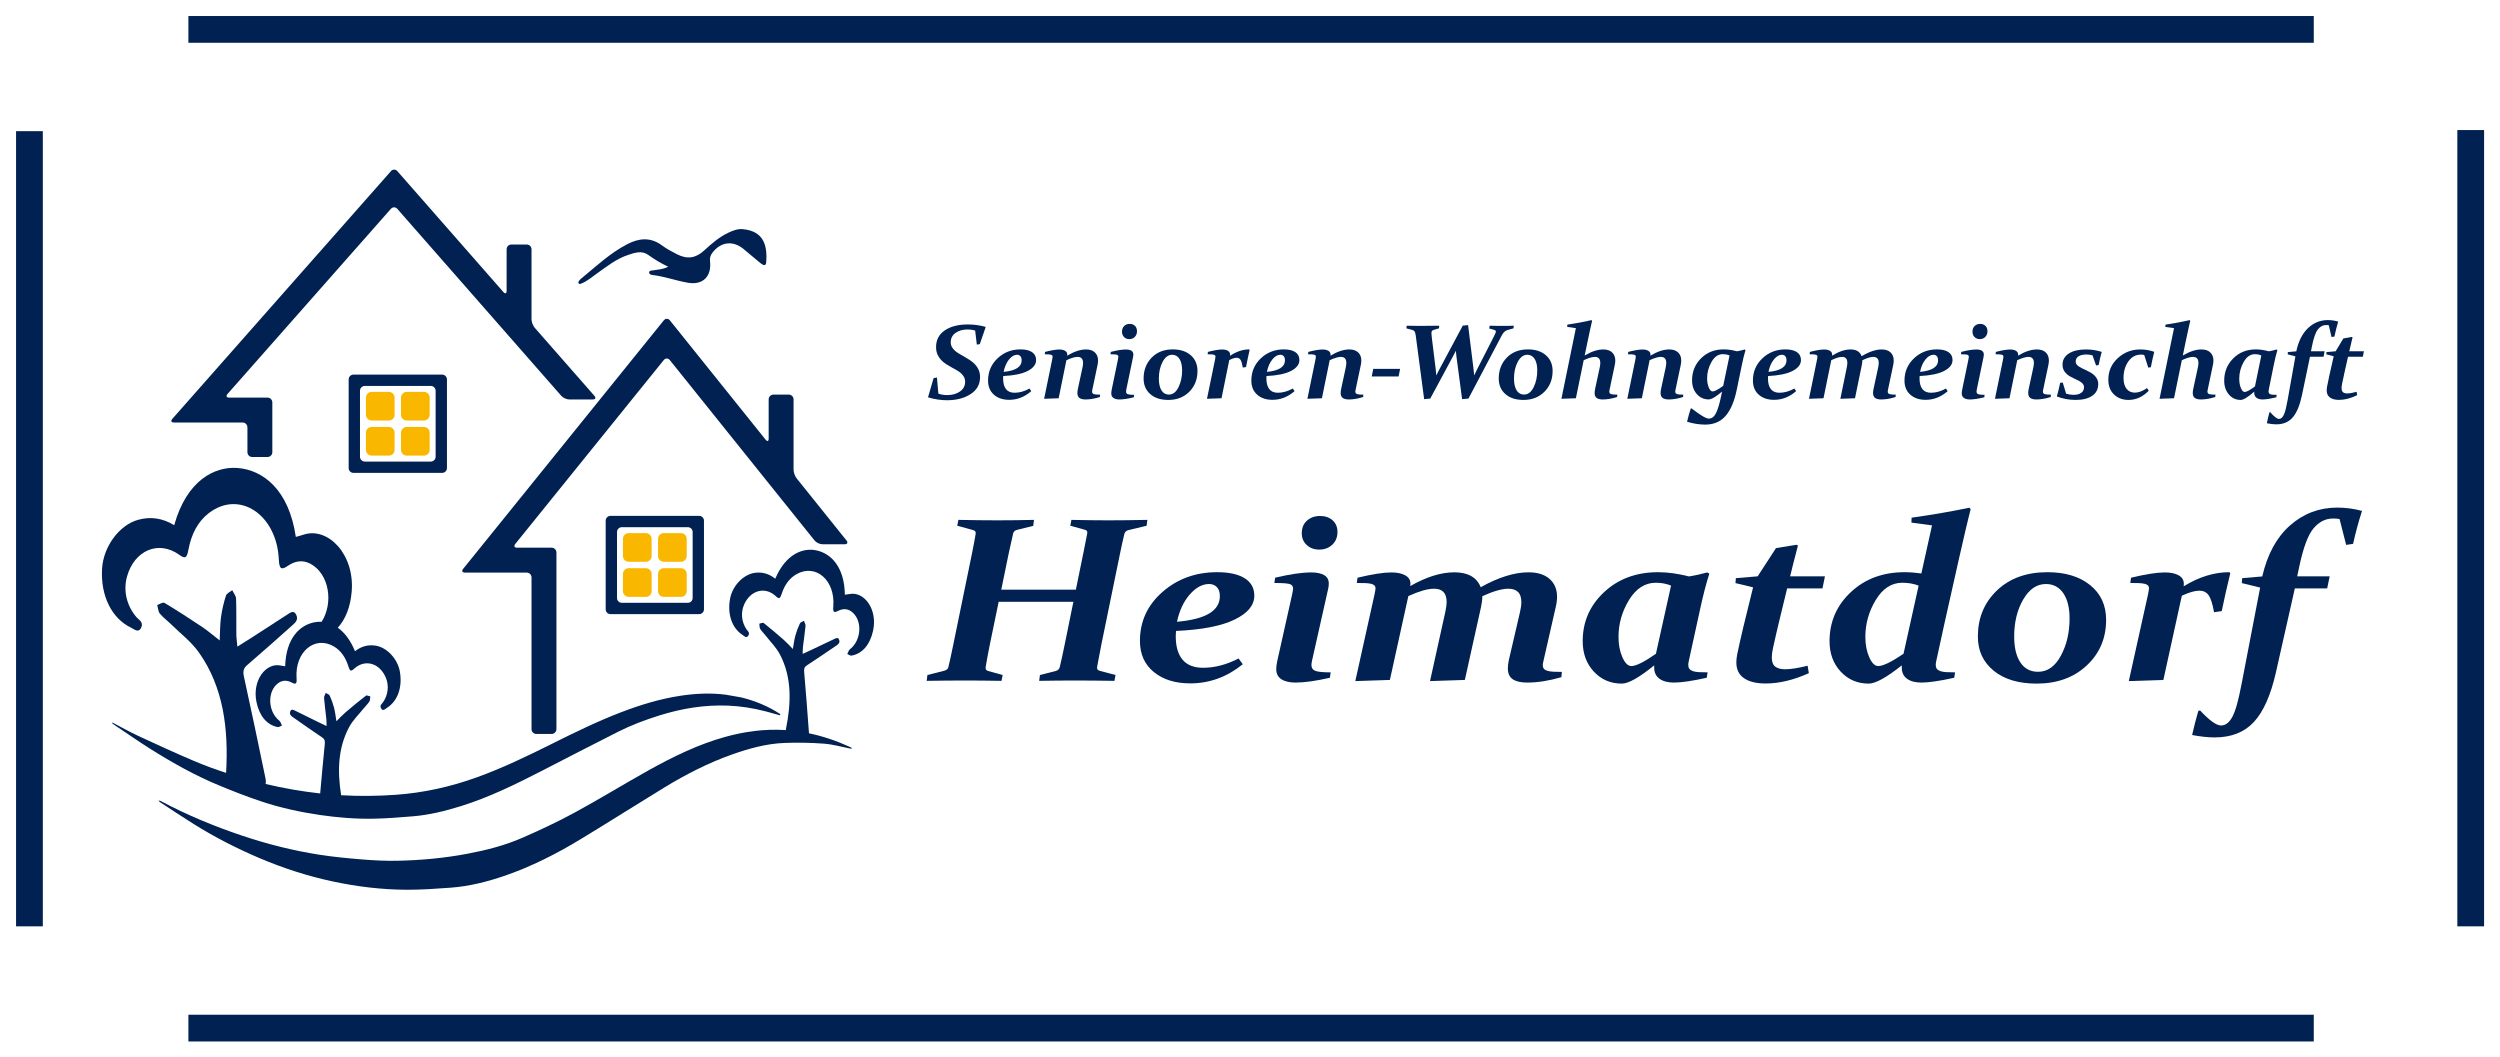 <?xml version="1.0" encoding="UTF-8" standalone="no"?>
<!DOCTYPE svg PUBLIC "-//W3C//DTD SVG 1.1//EN" "http://www.w3.org/Graphics/SVG/1.1/DTD/svg11.dtd">
<svg width="100%" height="100%" viewBox="0 0 9201 3892" version="1.1" xmlns="http://www.w3.org/2000/svg" xmlns:xlink="http://www.w3.org/1999/xlink" xml:space="preserve" xmlns:serif="http://www.serif.com/" style="fill-rule:evenodd;clip-rule:evenodd;stroke-linejoin:round;stroke-miterlimit:2;">
    <g id="Ebene-4" serif:id="Ebene 4" transform="matrix(4.167,0,0,4.167,0,0)">
        <g transform="matrix(-1,0,0,1,4364.38,-0.978)">
            <rect x="2170.37" y="115.848" width="23.63" height="703.298" style="fill:rgb(0,33,82);"/>
        </g>
        <g transform="matrix(-1,0,0,1,52.002,0.001)">
            <rect x="14.186" y="115.848" width="23.63" height="702.319" style="fill:rgb(0,33,82);"/>
        </g>
        <g transform="matrix(-1,0,0,1,2209.98,-882.076)">
            <rect x="166.394" y="896.231" width="1877.19" height="23.63" style="fill:rgb(0,33,82);"/>
        </g>
        <g transform="matrix(-1,0,0,1,2209.98,882.076)">
            <rect x="166.394" y="14.155" width="1877.19" height="23.63" style="fill:rgb(0,33,82);"/>
        </g>
        <g transform="matrix(1,0,0,1,590.172,218.459)">
            <path d="M0,17.103C-6.724,13.956 -12.246,10.526 -17.567,6.708C-23.385,2.533 -29.553,4.775 -35.37,6.679C-45.712,10.064 -54.148,16.847 -62.885,23.043C-67.248,26.136 -71.303,29.706 -76.319,31.805C-77.258,32.198 -78.336,32.783 -79.086,31.858C-79.844,30.923 -79.027,29.975 -78.438,29.166C-78.143,28.762 -77.806,28.371 -77.421,28.056C-64.073,17.167 -51.569,5.162 -36.053,-2.844C-25.563,-8.256 -15.457,-9.12 -5.397,-1.639C-1.391,1.341 3.112,3.716 7.572,6.009C16.85,10.78 24.254,9.691 31.929,2.625C38.48,-3.406 45.192,-9.219 53.339,-13.025C57.284,-14.868 61.357,-16.488 65.877,-16.061C83.854,-14.363 87.811,-2.425 86.546,13.293C86.218,17.38 83.183,15.293 81.438,13.885C76.354,9.783 71.445,5.463 66.387,1.328C57.022,-6.328 46.095,-4.826 38.889,4.98C37.326,7.107 36.589,9.325 36.916,12.009C38.549,25.449 30.878,33.591 17.436,31.269C6.94,29.455 -3.212,25.7 -13.889,24.416C-15.122,24.268 -16.892,23.811 -16.843,22.195C-16.79,20.474 -15.007,20.573 -13.723,20.367C-9.32,19.66 -4.772,19.571 0,17.103" style="fill:rgb(0,33,82);fill-rule:nonzero;"/>
        </g>
        <g transform="matrix(1,0,0,1,861.283,348.128)">
            <path d="M0,-56.179C-2.023,-56.823 -4.198,-57.145 -6.527,-57.145C-10.85,-57.145 -14.451,-56.126 -17.332,-54.087C-20.213,-52.049 -21.622,-49.267 -21.561,-45.743C-21.53,-44.118 -21.154,-42.701 -20.434,-41.49C-19.714,-40.28 -18.795,-39.191 -17.676,-38.226C-16.557,-37.261 -15.301,-36.38 -13.907,-35.583C-12.511,-34.786 -11.095,-33.974 -9.654,-33.147C-7.846,-32.105 -6.098,-31.024 -4.414,-29.905C-2.727,-28.787 -1.24,-27.522 0.047,-26.112C1.335,-24.702 2.369,-23.101 3.15,-21.308C3.931,-19.515 4.323,-17.424 4.323,-15.033C4.323,-8.597 1.519,-3.585 -4.091,0.001C-9.699,3.587 -16.626,5.379 -24.871,5.379C-30.173,5.379 -35.676,4.552 -41.376,2.897L-41.56,2.484L-36.686,-14.205L-33.744,-14.665L-32.502,-0.459C-30.082,0.399 -27.507,0.828 -24.778,0.828C-20.242,0.828 -16.458,-0.229 -13.424,-2.344C-10.389,-4.459 -8.872,-7.294 -8.872,-10.849C-8.872,-12.535 -9.224,-14.006 -9.93,-15.262C-10.634,-16.519 -11.554,-17.637 -12.689,-18.619C-13.822,-19.6 -15.093,-20.481 -16.503,-21.262C-17.913,-22.044 -19.323,-22.833 -20.733,-23.63C-22.297,-24.488 -23.898,-25.43 -25.538,-26.457C-27.177,-27.483 -28.664,-28.702 -29.997,-30.112C-31.329,-31.521 -32.419,-33.154 -33.261,-35.008C-34.104,-36.862 -34.525,-39.061 -34.525,-41.606C-34.525,-47.888 -31.974,-52.785 -26.87,-56.294C-21.767,-59.804 -14.957,-61.558 -6.436,-61.558C-1.165,-61.558 4,-60.868 9.058,-59.489L9.242,-59.076L4.093,-44.18L1.471,-43.766L0,-56.179Z" style="fill:rgb(0,33,82);fill-rule:nonzero;"/>
        </g>
        <g transform="matrix(1,0,0,1,886.431,333.278)">
            <path d="M0,-4.826C10.605,-5.807 15.908,-9.224 15.908,-15.079C15.908,-16.703 15.532,-17.921 14.781,-18.733C14.029,-19.545 13.072,-19.952 11.908,-19.952C9.394,-19.952 7.004,-18.549 4.736,-15.745C2.468,-12.94 0.89,-9.301 0,-4.826M22.85,9.886L24.413,12.184C18.558,17.303 12.06,19.861 4.92,19.861C-0.659,19.861 -5.165,18.345 -8.596,15.311C-12.03,12.276 -13.745,8.123 -13.745,2.851C-13.745,-4.964 -10.957,-11.508 -5.378,-16.779C0.2,-22.051 6.958,-24.687 14.896,-24.687C19.309,-24.687 22.712,-23.882 25.103,-22.273C27.493,-20.664 28.688,-18.326 28.688,-15.263C28.688,-11.43 26.236,-8.236 21.332,-5.676C16.428,-3.118 9.195,-1.608 -0.368,-1.148C-0.429,-0.412 -0.459,0.277 -0.459,0.92C-0.459,5.058 0.384,8.208 2.07,10.368C3.755,12.529 6.284,13.609 9.655,13.609C14.008,13.609 18.405,12.368 22.85,9.886" style="fill:rgb(0,33,82);fill-rule:nonzero;"/>
        </g>
        <g transform="matrix(1,0,0,1,922.2,309.235)">
            <path d="M0,42.985L7.124,8.275C7.37,7.049 7.492,6.237 7.492,5.838C7.492,5.287 7.348,4.873 7.055,4.597C6.765,4.322 6.328,4.115 5.746,3.977C5.163,3.839 4.435,3.754 3.561,3.723C2.689,3.694 1.685,3.678 0.552,3.678L0.827,1.563C6.343,0.153 10.528,-0.552 13.377,-0.552C15.493,-0.552 17.201,-0.168 18.504,0.597C19.805,1.363 20.458,2.498 20.458,3.999C20.458,4.153 20.426,4.459 20.365,4.919C26.465,1.241 32.027,-0.598 37.054,-0.598C40.394,-0.598 42.992,0.284 44.847,2.046C46.701,3.808 47.629,6.191 47.629,9.195C47.629,10.513 47.459,11.923 47.123,13.424L42.525,35.216C42.464,35.461 42.417,35.698 42.387,35.929C42.355,36.158 42.341,36.381 42.341,36.595C42.341,37.239 42.494,37.744 42.8,38.112C43.107,38.48 43.559,38.748 44.157,38.917C44.754,39.086 45.497,39.192 46.387,39.239C47.275,39.284 48.287,39.307 49.42,39.307L49.236,41.422C44.639,42.862 40.425,43.583 36.595,43.583C34.204,43.583 32.403,43.138 31.193,42.249C29.981,41.361 29.376,39.905 29.376,37.882C29.376,36.932 29.498,35.829 29.744,34.572L33.882,15.355C34.218,13.761 34.388,12.429 34.388,11.355C34.388,9.516 33.973,8.161 33.147,7.287C32.318,6.414 31.124,5.977 29.56,5.977C27.169,5.977 23.875,6.957 19.677,8.919L12.825,42.525L0,42.985Z" style="fill:rgb(0,33,82);fill-rule:nonzero;"/>
        </g>
        <g transform="matrix(1,0,0,1,1004.22,346.383)">
            <path d="M0,-53.882C0,-51.798 -0.645,-50.104 -1.932,-48.802C-3.219,-47.499 -4.827,-46.848 -6.759,-46.848C-8.629,-46.848 -10.176,-47.461 -11.401,-48.687C-12.628,-49.912 -13.24,-51.476 -13.24,-53.377C-13.24,-55.521 -12.598,-57.215 -11.311,-58.457C-10.023,-59.697 -8.398,-60.318 -6.436,-60.318C-4.568,-60.318 -3.027,-59.744 -1.817,-58.594C-0.605,-57.445 0,-55.874 0,-53.882M-23.125,-35.584C-17.64,-36.994 -13.179,-37.699 -9.746,-37.699C-7.694,-37.699 -6.092,-37.339 -4.943,-36.619C-3.793,-35.899 -3.219,-34.773 -3.219,-33.24C-3.219,-32.597 -3.28,-31.968 -3.403,-31.355L-9.424,-2.391C-9.578,-1.595 -9.656,-1.012 -9.656,-0.644C-9.656,0.582 -9.149,1.386 -8.137,1.769C-7.126,2.153 -5.258,2.343 -2.529,2.343L-2.804,4.505C-8.046,5.792 -12.276,6.436 -15.493,6.436C-17.763,6.436 -19.532,5.991 -20.804,5.102C-22.075,4.213 -22.712,2.865 -22.712,1.056C-22.712,0.199 -22.589,-0.875 -22.344,-2.162L-16.827,-28.827C-16.582,-30.052 -16.46,-30.85 -16.46,-31.217C-16.46,-32.045 -16.812,-32.626 -17.516,-32.964C-18.221,-33.302 -20.183,-33.47 -23.4,-33.47L-23.125,-35.584Z" style="fill:rgb(0,33,82);fill-rule:nonzero;"/>
        </g>
        <g transform="matrix(1,0,0,1,1035.3,348.496)">
            <path d="M0,-35.17C-3.403,-35.17 -6.223,-33.078 -8.459,-28.894C-10.698,-24.711 -11.801,-19.707 -11.769,-13.884C-11.74,-9.531 -10.959,-6.129 -9.426,-3.678C-7.894,-1.226 -5.717,0 -2.897,0C0.597,0 3.417,-2.153 5.562,-6.459C7.708,-10.765 8.78,-15.723 8.78,-21.331C8.78,-25.684 7.998,-29.078 6.436,-31.515C4.872,-33.951 2.727,-35.17 0,-35.17M0.552,-39.905C7.172,-39.905 12.457,-38.181 16.412,-34.733C20.365,-31.285 22.342,-26.649 22.342,-20.826C22.342,-13.47 19.944,-7.371 15.147,-2.529C10.349,2.315 4.152,4.735 -3.448,4.735C-10.162,4.735 -15.471,3.012 -19.378,-0.437C-23.287,-3.884 -25.241,-8.443 -25.241,-14.114C-25.241,-21.562 -22.88,-27.722 -18.16,-32.595C-13.44,-37.469 -7.203,-39.905 0.552,-39.905" style="fill:rgb(0,33,82);fill-rule:nonzero;"/>
        </g>
        <g transform="matrix(1,0,0,1,1066.05,308.591)">
            <path d="M0,43.629L7.124,8.919C7.37,7.601 7.492,6.789 7.492,6.482C7.492,5.961 7.348,5.556 7.055,5.264C6.765,4.973 6.328,4.759 5.746,4.621C5.163,4.483 4.435,4.398 3.561,4.367C2.689,4.338 1.685,4.322 0.552,4.322L0.827,2.207C6.282,0.797 10.466,0.092 13.377,0.092C15.493,0.092 17.193,0.476 18.48,1.241C19.768,2.007 20.412,3.142 20.412,4.643C20.412,4.919 20.396,5.257 20.365,5.655C26.004,1.885 31.66,0 37.331,0L37.651,0.414C36.548,5.226 35.492,10.283 34.479,15.585L31.63,16.045C31.078,12.705 30.402,10.429 29.607,9.218C28.808,8.008 27.659,7.402 26.159,7.402C24.533,7.402 22.372,8.076 19.677,9.425L12.825,43.169L0,43.629Z" style="fill:rgb(0,33,82);fill-rule:nonzero;"/>
        </g>
        <g transform="matrix(1,0,0,1,1118.97,333.278)">
            <path d="M0,-4.826C10.605,-5.807 15.908,-9.224 15.908,-15.079C15.908,-16.703 15.532,-17.921 14.781,-18.733C14.029,-19.545 13.072,-19.952 11.908,-19.952C9.394,-19.952 7.004,-18.549 4.736,-15.745C2.468,-12.94 0.89,-9.301 0,-4.826M22.85,9.886L24.413,12.184C18.558,17.303 12.06,19.861 4.92,19.861C-0.658,19.861 -5.165,18.345 -8.596,15.311C-12.03,12.276 -13.745,8.123 -13.745,2.851C-13.745,-4.964 -10.957,-11.508 -5.378,-16.779C0.2,-22.051 6.958,-24.687 14.896,-24.687C19.309,-24.687 22.712,-23.882 25.103,-22.273C27.493,-20.664 28.688,-18.326 28.688,-15.263C28.688,-11.43 26.236,-8.236 21.332,-5.676C16.428,-3.118 9.195,-1.608 -0.368,-1.148C-0.429,-0.412 -0.459,0.277 -0.459,0.92C-0.459,5.058 0.384,8.208 2.07,10.368C3.755,12.529 6.284,13.609 9.656,13.609C14.008,13.609 18.405,12.368 22.85,9.886" style="fill:rgb(0,33,82);fill-rule:nonzero;"/>
        </g>
        <g transform="matrix(1,0,0,1,1154.73,309.235)">
            <path d="M0,42.985L7.125,8.275C7.37,7.049 7.492,6.237 7.492,5.838C7.492,5.287 7.348,4.873 7.055,4.597C6.765,4.322 6.328,4.115 5.746,3.977C5.163,3.839 4.435,3.754 3.561,3.723C2.689,3.694 1.685,3.678 0.552,3.678L0.827,1.563C6.343,0.153 10.527,-0.552 13.377,-0.552C15.493,-0.552 17.201,-0.168 18.504,0.597C19.805,1.363 20.458,2.498 20.458,3.999C20.458,4.153 20.426,4.459 20.365,4.919C26.465,1.241 32.027,-0.598 37.054,-0.598C40.394,-0.598 42.992,0.284 44.847,2.046C46.701,3.808 47.629,6.191 47.629,9.195C47.629,10.513 47.459,11.923 47.123,13.424L42.525,35.216C42.464,35.461 42.417,35.698 42.387,35.929C42.355,36.158 42.341,36.381 42.341,36.595C42.341,37.239 42.494,37.744 42.8,38.112C43.107,38.48 43.559,38.748 44.157,38.917C44.754,39.086 45.497,39.192 46.387,39.239C47.275,39.284 48.287,39.307 49.42,39.307L49.236,41.422C44.639,42.862 40.425,43.583 36.595,43.583C34.204,43.583 32.403,43.138 31.193,42.249C29.981,41.361 29.376,39.905 29.376,37.882C29.376,36.932 29.498,35.829 29.744,34.572L33.882,15.355C34.218,13.761 34.388,12.429 34.388,11.355C34.388,9.516 33.973,8.161 33.147,7.287C32.318,6.414 31.124,5.977 29.56,5.977C27.169,5.977 23.875,6.957 19.677,8.919L12.825,42.525L0,42.985Z" style="fill:rgb(0,33,82);fill-rule:nonzero;"/>
        </g>
        <g transform="matrix(1,0,0,1,1212.89,332.498)">
            <path d="M0,-6.712L23.722,-6.712L22.39,0L-1.333,0L0,-6.712Z" style="fill:rgb(0,33,82);fill-rule:nonzero;"/>
        </g>
        <g transform="matrix(1,0,0,1,1315.73,352.038)">
            <path d="M0,-64.365C2.116,-64.303 4.062,-64.265 5.839,-64.249C7.617,-64.235 9.379,-64.227 11.127,-64.227C12.873,-64.227 14.613,-64.235 16.343,-64.249C18.075,-64.265 19.722,-64.303 21.286,-64.365L21.01,-62.02L15.908,-60.595C15.141,-60.381 14.482,-60.089 13.931,-59.721C13.379,-59.353 12.896,-58.94 12.481,-58.48C12.068,-58.021 11.7,-57.53 11.378,-57.009C11.057,-56.487 10.759,-55.967 10.482,-55.446L-18.757,-0.002L-24.365,0.505L-29.33,-36.873L-29.882,-42.251L-32.64,-36.873L-52.501,-0.002L-57.881,0.505L-65.19,-54.756C-65.314,-55.614 -65.429,-56.372 -65.536,-57.032C-65.643,-57.69 -65.811,-58.266 -66.042,-58.756C-66.271,-59.246 -66.594,-59.652 -67.007,-59.974C-67.42,-60.296 -67.996,-60.549 -68.731,-60.733L-73.604,-62.02L-73.281,-64.365C-70.77,-64.303 -68.302,-64.265 -65.88,-64.249C-63.46,-64.235 -61.13,-64.227 -58.892,-64.227C-54.662,-64.227 -49.881,-64.273 -44.548,-64.365L-44.777,-62.02L-49.238,-60.733C-49.881,-60.518 -50.411,-60.242 -50.824,-59.905C-51.238,-59.568 -51.445,-58.909 -51.445,-57.929C-51.445,-57.438 -51.398,-56.733 -51.307,-55.814C-51.214,-54.894 -51.093,-53.76 -50.939,-52.412L-47.72,-26.299L-47.168,-20.46L-44.18,-26.299L-23.768,-64.457L-19.08,-64.87L-14.298,-26.344L-13.699,-20.46L-10.85,-26.344L2.391,-52.228C3.31,-54.036 4.054,-55.53 4.621,-56.71C5.187,-57.89 5.471,-58.74 5.471,-59.261C5.471,-59.905 4.949,-60.381 3.907,-60.687L-0.413,-61.928L0,-64.365Z" style="fill:rgb(0,33,82);fill-rule:nonzero;"/>
        </g>
        <g transform="matrix(1,0,0,1,1348.97,348.496)">
            <path d="M0,-35.17C-3.403,-35.17 -6.223,-33.078 -8.459,-28.894C-10.698,-24.711 -11.801,-19.707 -11.769,-13.884C-11.74,-9.531 -10.958,-6.129 -9.426,-3.678C-7.894,-1.226 -5.717,0 -2.897,0C0.597,0 3.417,-2.153 5.562,-6.459C7.708,-10.765 8.78,-15.723 8.78,-21.331C8.78,-25.684 7.998,-29.078 6.436,-31.515C4.872,-33.951 2.727,-35.17 0,-35.17M0.552,-39.905C7.172,-39.905 12.457,-38.181 16.412,-34.733C20.365,-31.285 22.342,-26.649 22.342,-20.826C22.342,-13.47 19.944,-7.371 15.147,-2.529C10.35,2.315 4.152,4.735 -3.448,4.735C-10.162,4.735 -15.471,3.012 -19.378,-0.437C-23.287,-3.884 -25.241,-8.443 -25.241,-14.114C-25.241,-21.562 -22.88,-27.722 -18.16,-32.595C-13.44,-37.469 -7.203,-39.905 0.552,-39.905" style="fill:rgb(0,33,82);fill-rule:nonzero;"/>
        </g>
        <g transform="matrix(1,0,0,1,1379.08,283.352)">
            <path d="M0,68.868L12.782,6.482L5.149,5.379L5.195,3.401C13.347,2.145 20.474,0.812 26.574,-0.598L27.125,-0.046C26.849,1.118 26.542,2.444 26.206,3.93C25.868,5.417 25.508,7.042 25.124,8.804C24.741,10.566 24.343,12.443 23.93,14.435C23.515,16.428 23.08,18.481 22.619,20.596L20.551,30.664C26.558,27.078 32.043,25.285 37.008,25.285C40.35,25.285 42.946,26.167 44.801,27.929C46.656,29.691 47.583,32.074 47.583,35.078C47.583,36.396 47.413,37.806 47.077,39.307L42.48,61.099C42.418,61.344 42.373,61.581 42.341,61.812C42.312,62.041 42.296,62.264 42.296,62.478C42.296,63.122 42.448,63.627 42.757,63.995C43.061,64.363 43.514,64.631 44.111,64.8C44.71,64.969 45.452,65.075 46.342,65.122C47.229,65.167 48.242,65.19 49.377,65.19L49.193,67.305C44.596,68.745 40.38,69.466 36.55,69.466C34.159,69.466 32.358,69.021 31.147,68.132C29.935,67.244 29.332,65.788 29.332,63.765C29.332,62.815 29.453,61.712 29.7,60.455L33.837,41.238C34.173,39.644 34.343,38.312 34.343,37.238C34.343,35.399 33.93,34.044 33.101,33.17C32.275,32.297 31.078,31.86 29.516,31.86C27.125,31.86 23.845,32.84 19.677,34.802L12.782,68.408L0,68.868Z" style="fill:rgb(0,33,82);fill-rule:nonzero;"/>
        </g>
        <g transform="matrix(1,0,0,1,1437.29,309.235)">
            <path d="M0,42.985L7.124,8.275C7.37,7.049 7.492,6.237 7.492,5.838C7.492,5.287 7.348,4.873 7.055,4.597C6.765,4.322 6.328,4.115 5.746,3.977C5.163,3.839 4.435,3.754 3.561,3.723C2.689,3.694 1.685,3.678 0.552,3.678L0.827,1.563C6.343,0.153 10.527,-0.552 13.377,-0.552C15.493,-0.552 17.201,-0.168 18.504,0.597C19.805,1.363 20.458,2.498 20.458,3.999C20.458,4.153 20.426,4.459 20.365,4.919C26.465,1.241 32.027,-0.598 37.054,-0.598C40.394,-0.598 42.992,0.284 44.847,2.046C46.701,3.808 47.629,6.191 47.629,9.195C47.629,10.513 47.459,11.923 47.123,13.424L42.525,35.216C42.464,35.461 42.416,35.698 42.387,35.929C42.355,36.158 42.341,36.381 42.341,36.595C42.341,37.239 42.494,37.744 42.8,38.112C43.107,38.48 43.559,38.748 44.156,38.917C44.754,39.086 45.497,39.192 46.387,39.239C47.275,39.284 48.287,39.307 49.42,39.307L49.236,41.422C44.639,42.862 40.425,43.583 36.595,43.583C34.204,43.583 32.403,43.138 31.193,42.249C29.981,41.361 29.376,39.905 29.376,37.882C29.376,36.932 29.498,35.829 29.744,34.572L33.882,15.355C34.218,13.761 34.388,12.429 34.388,11.355C34.388,9.516 33.973,8.161 33.146,7.287C32.318,6.414 31.124,5.977 29.56,5.977C27.169,5.977 23.875,6.957 19.677,8.919L12.825,42.525L0,42.985Z" style="fill:rgb(0,33,82);fill-rule:nonzero;"/>
        </g>
        <g transform="matrix(1,0,0,1,1527.58,369.645)">
            <path d="M0,-55.675C-1.716,-56.44 -3.755,-56.824 -6.114,-56.824C-10.069,-56.824 -13.341,-54.548 -15.93,-49.997C-18.52,-45.445 -19.815,-40.596 -19.815,-35.447C-19.815,-32.474 -19.333,-29.807 -18.368,-27.447C-17.401,-25.086 -16.26,-23.907 -14.941,-23.907C-13.195,-23.907 -10.084,-25.546 -5.61,-28.826L0,-55.675ZM13.331,-60.961L14.115,-60.456C12.979,-56.84 11.831,-52.119 10.666,-46.296L6.391,-25.562C4.244,-15.11 0.933,-7.341 -3.539,-2.253C-8.016,2.834 -14.008,5.378 -21.516,5.378C-26.665,5.378 -31.998,4.535 -37.515,2.85C-36.534,-1.35 -35.462,-5.212 -34.297,-8.735L-33.653,-9.011C-25.807,-2.943 -20.719,0.092 -18.389,0.092C-15.785,0.092 -13.677,-1.457 -12.068,-4.552C-10.46,-7.648 -8.936,-12.628 -7.494,-19.493L-6.62,-23.815C-11.985,-19.187 -15.938,-16.873 -18.482,-16.873C-22.651,-16.873 -26.129,-18.451 -28.917,-21.608C-31.707,-24.765 -33.101,-28.796 -33.101,-33.7C-33.101,-41.392 -30.465,-47.874 -25.194,-53.146C-19.922,-58.418 -13.286,-61.053 -5.287,-61.053C-1.364,-61.053 2.588,-60.486 6.575,-59.353C8.902,-59.782 11.156,-60.318 13.331,-60.961" style="fill:rgb(0,33,82);fill-rule:nonzero;"/>
        </g>
        <g transform="matrix(1,0,0,1,1561.97,333.278)">
            <path d="M0,-4.826C10.605,-5.807 15.908,-9.224 15.908,-15.079C15.908,-16.703 15.532,-17.921 14.781,-18.733C14.029,-19.545 13.072,-19.952 11.908,-19.952C9.394,-19.952 7.004,-18.549 4.736,-15.745C2.468,-12.94 0.89,-9.301 0,-4.826M22.85,9.886L24.413,12.184C18.558,17.303 12.06,19.861 4.92,19.861C-0.658,19.861 -5.165,18.345 -8.596,15.311C-12.03,12.276 -13.745,8.123 -13.745,2.851C-13.745,-4.964 -10.957,-11.508 -5.378,-16.779C0.2,-22.051 6.958,-24.687 14.896,-24.687C19.309,-24.687 22.712,-23.882 25.103,-22.273C27.493,-20.664 28.688,-18.326 28.688,-15.263C28.688,-11.43 26.236,-8.236 21.332,-5.676C16.428,-3.118 9.195,-1.608 -0.368,-1.148C-0.429,-0.412 -0.459,0.277 -0.459,0.92C-0.459,5.058 0.384,8.208 2.07,10.368C3.755,12.529 6.284,13.609 9.656,13.609C14.008,13.609 18.405,12.368 22.85,9.886" style="fill:rgb(0,33,82);fill-rule:nonzero;"/>
        </g>
        <g transform="matrix(1,0,0,1,1597.74,309.235)">
            <path d="M0,42.985L7.125,8.275C7.37,7.049 7.492,6.237 7.492,5.838C7.492,5.317 7.348,4.912 7.055,4.62C6.765,4.329 6.328,4.115 5.746,3.977C5.163,3.839 4.435,3.754 3.561,3.723C2.689,3.694 1.685,3.678 0.552,3.678L0.827,1.563C6.282,0.153 10.466,-0.552 13.377,-0.552C15.493,-0.552 17.201,-0.168 18.504,0.597C19.805,1.363 20.458,2.498 20.458,3.999C20.458,4.062 20.45,4.168 20.434,4.322C20.418,4.475 20.397,4.674 20.365,4.919C26.343,1.241 31.798,-0.598 36.732,-0.598C41.79,-0.598 45.054,1.395 46.526,5.378C53.114,1.395 59.03,-0.598 64.27,-0.598C67.61,-0.598 70.208,0.284 72.063,2.046C73.918,3.808 74.845,6.191 74.845,9.195C74.845,10.513 74.675,11.923 74.339,13.424L69.742,35.216C69.68,35.461 69.633,35.698 69.603,35.929C69.572,36.158 69.558,36.381 69.558,36.595C69.558,37.239 69.71,37.744 70.017,38.112C70.323,38.48 70.776,38.748 71.373,38.917C71.97,39.086 72.714,39.192 73.604,39.239C74.491,39.284 75.504,39.307 76.637,39.307L76.453,41.422C71.856,42.862 67.642,43.583 63.812,43.583C61.421,43.583 59.62,43.138 58.409,42.249C57.197,41.361 56.592,39.905 56.592,37.882C56.592,36.932 56.715,35.829 56.96,34.572L61.099,15.355C61.435,13.761 61.605,12.429 61.605,11.355C61.605,9.516 61.19,8.161 60.363,7.287C59.535,6.414 58.34,5.977 56.776,5.977C54.417,5.977 51.198,6.972 47.123,8.964C47.123,10.314 46.953,11.8 46.616,13.424L40.641,42.525L27.721,42.985L33.376,15.355C33.712,13.67 33.882,12.337 33.882,11.355C33.882,9.516 33.491,8.161 32.71,7.287C31.929,6.414 30.756,5.977 29.192,5.977C26.863,5.977 23.691,6.957 19.677,8.919L12.825,42.525L0,42.985Z" style="fill:rgb(0,33,82);fill-rule:nonzero;"/>
        </g>
        <g transform="matrix(1,0,0,1,1695.84,333.278)">
            <path d="M0,-4.826C10.605,-5.807 15.908,-9.224 15.908,-15.079C15.908,-16.703 15.532,-17.921 14.781,-18.733C14.029,-19.545 13.072,-19.952 11.908,-19.952C9.394,-19.952 7.004,-18.549 4.736,-15.745C2.468,-12.94 0.89,-9.301 0,-4.826M22.85,9.886L24.413,12.184C18.558,17.303 12.06,19.861 4.92,19.861C-0.658,19.861 -5.165,18.345 -8.596,15.311C-12.03,12.276 -13.745,8.123 -13.745,2.851C-13.745,-4.964 -10.957,-11.508 -5.378,-16.779C0.2,-22.051 6.958,-24.687 14.896,-24.687C19.309,-24.687 22.712,-23.882 25.103,-22.273C27.493,-20.664 28.688,-18.326 28.688,-15.263C28.688,-11.43 26.236,-8.236 21.332,-5.676C16.428,-3.118 9.195,-1.608 -0.368,-1.148C-0.429,-0.412 -0.459,0.277 -0.459,0.92C-0.459,5.058 0.384,8.208 2.07,10.368C3.755,12.529 6.284,13.609 9.656,13.609C14.008,13.609 18.405,12.368 22.85,9.886" style="fill:rgb(0,33,82);fill-rule:nonzero;"/>
        </g>
        <g transform="matrix(1,0,0,1,1755.38,346.383)">
            <path d="M0,-53.882C0,-51.798 -0.645,-50.104 -1.932,-48.802C-3.219,-47.499 -4.827,-46.848 -6.759,-46.848C-8.629,-46.848 -10.176,-47.461 -11.401,-48.687C-12.627,-49.912 -13.24,-51.476 -13.24,-53.377C-13.24,-55.521 -12.598,-57.215 -11.311,-58.457C-10.023,-59.697 -8.398,-60.318 -6.436,-60.318C-4.568,-60.318 -3.027,-59.744 -1.817,-58.594C-0.605,-57.445 0,-55.874 0,-53.882M-23.125,-35.584C-17.64,-36.994 -13.179,-37.699 -9.746,-37.699C-7.694,-37.699 -6.092,-37.339 -4.943,-36.619C-3.793,-35.899 -3.219,-34.773 -3.219,-33.24C-3.219,-32.597 -3.28,-31.968 -3.403,-31.355L-9.424,-2.391C-9.578,-1.595 -9.656,-1.012 -9.656,-0.644C-9.656,0.582 -9.149,1.386 -8.137,1.769C-7.126,2.153 -5.258,2.343 -2.529,2.343L-2.804,4.505C-8.046,5.792 -12.276,6.436 -15.493,6.436C-17.763,6.436 -19.532,5.991 -20.804,5.102C-22.075,4.213 -22.712,2.865 -22.712,1.056C-22.712,0.199 -22.589,-0.875 -22.344,-2.162L-16.827,-28.827C-16.582,-30.052 -16.46,-30.85 -16.46,-31.217C-16.46,-32.045 -16.812,-32.626 -17.516,-32.964C-18.221,-33.302 -20.183,-33.47 -23.4,-33.47L-23.125,-35.584Z" style="fill:rgb(0,33,82);fill-rule:nonzero;"/>
        </g>
        <g transform="matrix(1,0,0,1,1762,309.235)">
            <path d="M0,42.985L7.124,8.275C7.37,7.049 7.492,6.237 7.492,5.838C7.492,5.287 7.348,4.873 7.055,4.597C6.765,4.322 6.328,4.115 5.746,3.977C5.163,3.839 4.435,3.754 3.561,3.723C2.689,3.694 1.685,3.678 0.552,3.678L0.827,1.563C6.343,0.153 10.527,-0.552 13.377,-0.552C15.493,-0.552 17.201,-0.168 18.504,0.597C19.805,1.363 20.458,2.498 20.458,3.999C20.458,4.153 20.426,4.459 20.365,4.919C26.465,1.241 32.027,-0.598 37.054,-0.598C40.394,-0.598 42.992,0.284 44.847,2.046C46.701,3.808 47.629,6.191 47.629,9.195C47.629,10.513 47.459,11.923 47.123,13.424L42.525,35.216C42.464,35.461 42.417,35.698 42.387,35.929C42.355,36.158 42.341,36.381 42.341,36.595C42.341,37.239 42.494,37.744 42.8,38.112C43.107,38.48 43.559,38.748 44.157,38.917C44.754,39.086 45.497,39.192 46.387,39.239C47.275,39.284 48.287,39.307 49.42,39.307L49.236,41.422C44.639,42.862 40.425,43.583 36.595,43.583C34.204,43.583 32.403,43.138 31.193,42.249C29.981,41.361 29.376,39.905 29.376,37.882C29.376,36.932 29.498,35.829 29.744,34.572L33.882,15.355C34.218,13.761 34.388,12.429 34.388,11.355C34.388,9.516 33.973,8.161 33.147,7.287C32.318,6.414 31.124,5.977 29.56,5.977C27.169,5.977 23.875,6.957 19.677,8.919L12.825,42.525L0,42.985Z" style="fill:rgb(0,33,82);fill-rule:nonzero;"/>
        </g>
        <g transform="matrix(1,0,0,1,1848.15,348.035)">
            <path d="M0,-34.203C-1.869,-34.693 -3.585,-34.939 -5.149,-34.939C-8.244,-34.939 -10.634,-34.41 -12.321,-33.353C-14.006,-32.295 -14.848,-30.725 -14.848,-28.641C-14.848,-27.751 -14.613,-26.97 -14.136,-26.296C-13.662,-25.621 -13.009,-25 -12.182,-24.434C-11.354,-23.866 -10.421,-23.331 -9.379,-22.824C-8.337,-22.319 -7.249,-21.806 -6.114,-21.285C-4.765,-20.641 -3.417,-19.951 -2.068,-19.216C-0.72,-18.48 0.467,-17.63 1.495,-16.664C2.521,-15.699 3.371,-14.58 4.046,-13.308C4.72,-12.036 5.058,-10.542 5.058,-8.825C5.058,-4.351 3.288,-0.895 -0.253,1.542C-3.793,3.978 -8.673,5.196 -14.896,5.196C-17.838,5.196 -20.741,4.92 -23.608,4.368C-26.473,3.817 -29.101,3.081 -31.491,2.162C-30.971,0.323 -30.465,-1.608 -29.975,-3.631C-29.484,-5.654 -29.024,-7.722 -28.595,-9.837L-26.297,-10.205L-23.307,-0.274C-21.071,0.369 -18.864,0.691 -16.687,0.691C-13.869,0.691 -11.631,0.109 -9.976,-1.056C-8.321,-2.221 -7.492,-3.907 -7.492,-6.114C-7.492,-7.063 -7.739,-7.89 -8.228,-8.596C-8.72,-9.301 -9.371,-9.945 -10.183,-10.527C-10.994,-11.108 -11.922,-11.653 -12.964,-12.158C-14.006,-12.665 -15.079,-13.178 -16.183,-13.699C-17.47,-14.281 -18.718,-14.925 -19.93,-15.63C-21.14,-16.335 -22.235,-17.162 -23.216,-18.112C-24.197,-19.062 -24.986,-20.166 -25.583,-21.422C-26.182,-22.679 -26.481,-24.15 -26.481,-25.836C-26.481,-30.127 -24.602,-33.46 -20.849,-35.835C-17.094,-38.21 -12.06,-39.399 -5.746,-39.399C-0.935,-39.399 3.71,-38.678 8.184,-37.237C7.724,-35.674 7.257,-33.911 6.782,-31.951C6.306,-29.989 5.855,-27.889 5.426,-25.652L3.174,-25.239L0,-34.203Z" style="fill:rgb(0,33,82);fill-rule:nonzero;"/>
        </g>
        <g transform="matrix(1,0,0,1,1896.29,319.073)">
            <path d="M0,23.723L1.564,26.022C-3.709,31.447 -9.685,34.159 -16.367,34.159C-21.516,34.159 -25.769,32.558 -29.125,29.355C-32.48,26.152 -34.159,21.792 -34.159,16.275C-34.159,8.705 -31.369,2.361 -25.791,-2.758C-20.213,-7.876 -13.578,-10.436 -5.885,-10.436C-1.562,-10.436 2.529,-9.73 6.391,-8.321C5.256,-3.877 4.259,0.644 3.403,5.242L1.103,5.609L-2.436,-5.516C-3.265,-5.761 -4.2,-5.884 -5.24,-5.884C-9.869,-5.884 -13.608,-3.884 -16.458,0.115C-19.309,4.115 -20.735,9.027 -20.735,14.85C-20.735,18.926 -19.837,22.091 -18.045,24.344C-16.252,26.596 -13.824,27.722 -10.757,27.722C-7.417,27.722 -3.832,26.39 0,23.723" style="fill:rgb(0,33,82);fill-rule:nonzero;"/>
        </g>
        <g transform="matrix(1,0,0,1,1907.37,283.352)">
            <path d="M0,68.868L12.782,6.482L5.149,5.379L5.197,3.401C13.349,2.145 20.474,0.812 26.574,-0.598L27.125,-0.046C26.849,1.118 26.542,2.444 26.206,3.93C25.868,5.417 25.508,7.042 25.126,8.804C24.743,10.566 24.343,12.443 23.93,14.435C23.517,16.428 23.08,18.481 22.619,20.596L20.551,30.664C26.558,27.078 32.045,25.285 37.01,25.285C40.35,25.285 42.948,26.167 44.803,27.929C46.656,29.691 47.583,32.074 47.583,35.078C47.583,36.396 47.415,37.806 47.077,39.307L42.48,61.099C42.418,61.344 42.373,61.581 42.343,61.812C42.312,62.041 42.296,62.264 42.296,62.478C42.296,63.122 42.45,63.627 42.757,63.995C43.063,64.363 43.516,64.631 44.113,64.8C44.71,64.969 45.454,65.075 46.342,65.122C47.231,65.167 48.242,65.19 49.377,65.19L49.193,67.305C44.596,68.745 40.382,69.466 36.55,69.466C34.159,69.466 32.36,69.021 31.147,68.132C29.937,67.244 29.332,65.788 29.332,63.765C29.332,62.815 29.455,61.712 29.7,60.455L33.837,41.238C34.175,39.644 34.343,38.312 34.343,37.238C34.343,35.399 33.93,34.044 33.101,33.17C32.275,32.297 31.078,31.86 29.516,31.86C27.125,31.86 23.845,32.84 19.677,34.802L12.782,68.408L0,68.868Z" style="fill:rgb(0,33,82);fill-rule:nonzero;"/>
        </g>
        <g transform="matrix(1,0,0,1,1997.25,347.854)">
            <path d="M0,-33.884C-1.655,-34.649 -3.539,-35.033 -5.655,-35.033C-9.669,-35.033 -12.979,-32.734 -15.586,-28.137C-18.19,-23.539 -19.493,-18.605 -19.493,-13.333C-19.493,-10.238 -19.01,-7.518 -18.043,-5.173C-17.078,-2.828 -15.967,-1.656 -14.712,-1.656C-12.995,-1.656 -9.96,-3.295 -5.608,-6.576L0,-33.884ZM14.205,-38.665C13.072,-34.925 11.924,-30.144 10.759,-24.321L6.62,-3.863C6.468,-3.158 6.391,-2.575 6.391,-2.116C6.391,-1.472 6.521,-0.959 6.782,-0.575C7.042,-0.193 7.455,0.114 8.022,0.344C8.59,0.574 9.325,0.719 10.229,0.78C11.133,0.843 12.244,0.872 13.563,0.872L13.24,3.033C7.878,4.321 3.832,4.964 1.103,4.964C-1.194,4.964 -2.996,4.45 -4.299,3.424C-5.602,2.398 -6.252,0.919 -6.252,-1.012L-6.252,-1.932C-11.799,2.942 -15.799,5.378 -18.251,5.378C-22.419,5.378 -25.884,3.777 -28.642,0.574C-31.401,-2.629 -32.779,-6.697 -32.779,-11.633C-32.779,-19.386 -30.135,-25.93 -24.848,-31.263C-19.562,-36.596 -12.888,-39.262 -4.827,-39.262C-1.271,-39.262 2.559,-38.695 6.666,-37.562C8.934,-37.959 11.188,-38.496 13.424,-39.17L14.205,-38.665Z" style="fill:rgb(0,33,82);fill-rule:nonzero;"/>
        </g>
        <g transform="matrix(1,0,0,1,2027.36,342.75)">
            <path d="M0,-27.998L-6.804,-29.791L-6.666,-31.768L0.783,-32.458C2.681,-41.346 6.122,-48.165 11.103,-52.916C16.084,-57.666 21.931,-60.042 28.642,-60.042C31.768,-60.042 34.818,-59.597 37.791,-58.708C36.534,-54.51 35.43,-50.112 34.481,-45.514L31.907,-45.1L29.471,-55.445C28.856,-55.598 28.059,-55.674 27.08,-55.674C24.29,-55.674 21.868,-54.364 19.815,-51.743C17.761,-49.123 15.983,-43.951 14.482,-36.228L13.747,-32.503L25.793,-32.503L24.873,-27.677L12.873,-27.677L5.794,6.252C3.893,15.232 1.18,21.775 -2.343,25.883C-5.869,29.99 -10.727,32.044 -16.918,32.044C-19.309,32.044 -22.081,31.721 -25.239,31.078C-24.533,27.706 -23.768,24.488 -22.939,21.423L-22.297,21.239C-18.803,25.254 -16.213,27.262 -14.528,27.262C-12.811,27.262 -11.37,26.036 -10.205,23.585C-9.624,22.359 -9.064,20.672 -8.528,18.527C-7.993,16.382 -7.433,13.684 -6.85,10.436L0,-27.998Z" style="fill:rgb(0,33,82);fill-rule:nonzero;"/>
        </g>
        <g transform="matrix(1,0,0,1,2069.7,351.852)">
            <path d="M0,-52.915L7.587,-54.249L8.139,-53.926C6.727,-48.134 5.762,-44.027 5.242,-41.605L18.16,-41.605L17.241,-36.779L4.139,-36.779C3.249,-32.855 2.353,-28.878 1.449,-24.848C0.544,-20.817 -0.32,-16.764 -1.149,-12.688C-1.424,-11.309 -1.562,-10.114 -1.562,-9.102C-1.562,-7.355 -1.133,-6.13 -0.275,-5.425C0.583,-4.719 1.794,-4.367 3.358,-4.367C5.471,-4.367 8.26,-4.842 11.724,-5.792L12.185,-2.804C6.514,-0.045 1.165,1.334 -3.862,1.334C-7.294,1.334 -9.96,0.628 -11.86,-0.781C-13.76,-2.191 -14.711,-4.291 -14.711,-7.08C-14.711,-7.999 -14.619,-9.011 -14.435,-10.114C-13.883,-13.026 -13.126,-16.688 -12.159,-21.101C-11.194,-25.515 -9.976,-30.878 -8.505,-37.192L-15.032,-38.894L-14.895,-40.87L-6.804,-41.605L0,-52.915Z" style="fill:rgb(0,33,82);fill-rule:nonzero;"/>
        </g>
        <g transform="matrix(1,0,0,1,882.049,528.991)">
            <path d="M0,2.534L-7.771,40.131C-9.377,48.103 -10.617,54.792 -11.492,60.196C-11.785,62.02 -11.054,63.17 -9.304,63.642L3.502,67.189L2.517,72.357C-9.157,72.154 -19.774,72.053 -29.332,72.053C-40.131,72.053 -51.55,72.154 -63.588,72.357L-62.932,67.189L-48.157,63.439C-46.041,62.899 -44.801,61.852 -44.435,60.298C-43.122,54.894 -41.663,48.205 -40.057,40.232L-23.531,-40.333C-22.147,-47.088 -21.087,-52.729 -20.357,-57.257C-19.993,-59.013 -20.614,-60.161 -22.218,-60.702L-36.556,-64.655L-35.571,-69.823C-22.803,-69.552 -11.202,-69.417 -0.765,-69.417C9.155,-69.417 19.809,-69.552 31.193,-69.823L30.536,-64.553L16.307,-61.007C14.409,-60.601 13.242,-59.553 12.805,-57.865C11.637,-53 10.359,-47.291 8.975,-40.739L2.298,-8.208L68.185,-8.208L74.861,-40.84C76.247,-47.393 77.378,-53.102 78.254,-57.966C78.545,-59.654 77.817,-60.702 76.065,-61.108L63.26,-64.655L64.245,-69.823C76.138,-69.552 86.972,-69.417 96.751,-69.417C107.405,-69.417 118.931,-69.552 131.337,-69.823L130.68,-64.655L114.262,-60.702C112.512,-60.161 111.417,-59.013 110.98,-57.257C109.884,-52.798 108.644,-47.19 107.258,-40.434L90.731,40.131C89.199,48.103 87.922,54.825 86.901,60.298C86.682,61.852 87.411,62.899 89.09,63.439L103.209,67.189L102.224,72.357C89.235,72.154 77.525,72.053 67.092,72.053C57.094,72.053 46.66,72.154 35.788,72.357L36.447,67.189L50.346,63.642C52.315,63.17 53.519,62.02 53.958,60.196C55.271,54.792 56.729,48.103 58.336,40.131L65.997,2.534L0,2.534Z" style="fill:rgb(0,33,82);fill-rule:nonzero;"/>
        </g>
        <g transform="matrix(1,0,0,1,1039.54,559.798)">
            <path d="M0,-10.64C25.245,-12.801 37.869,-20.334 37.869,-33.239C37.869,-36.819 36.975,-39.505 35.187,-41.295C33.398,-43.085 31.118,-43.981 28.345,-43.981C22.362,-43.981 16.671,-40.89 11.273,-34.709C5.873,-28.526 2.116,-20.503 0,-10.64M54.395,21.789L58.117,26.856C44.178,38.139 28.711,43.779 11.71,43.779C-1.57,43.779 -12.295,40.435 -20.468,33.747C-28.64,27.058 -32.725,17.904 -32.725,6.283C-32.725,-10.945 -26.087,-25.367 -12.805,-36.988C0.473,-48.608 16.562,-54.419 35.46,-54.419C45.968,-54.419 54.067,-52.645 59.758,-49.099C65.449,-45.551 68.294,-40.399 68.294,-33.645C68.294,-25.198 62.457,-18.155 50.783,-12.515C39.108,-6.873 21.889,-3.546 -0.876,-2.533C-1.022,-0.911 -1.095,0.608 -1.095,2.027C-1.095,11.148 0.911,18.09 4.924,22.853C8.936,27.616 14.957,29.997 22.983,29.997C33.342,29.997 43.814,27.261 54.395,21.789" style="fill:rgb(0,33,82);fill-rule:nonzero;"/>
        </g>
        <g transform="matrix(1,0,0,1,1181.28,588.68)">
            <path d="M0,-118.77C0,-114.176 -1.532,-110.443 -4.597,-107.572C-7.662,-104.7 -11.492,-103.265 -16.088,-103.265C-20.541,-103.265 -24.225,-104.616 -27.143,-107.319C-30.062,-110.02 -31.521,-113.466 -31.521,-117.656C-31.521,-122.384 -29.989,-126.117 -26.924,-128.854C-23.859,-131.589 -19.993,-132.958 -15.323,-132.958C-10.874,-132.958 -7.206,-131.691 -4.323,-129.157C-1.442,-126.624 0,-123.161 0,-118.77M-55.052,-78.437C-41.991,-81.544 -31.375,-83.098 -23.202,-83.098C-18.316,-83.098 -14.502,-82.303 -11.765,-80.717C-9.029,-79.129 -7.662,-76.646 -7.662,-73.269C-7.662,-71.85 -7.809,-70.464 -8.099,-69.113L-22.437,-5.269C-22.803,-3.512 -22.985,-2.229 -22.985,-1.418C-22.985,1.285 -21.781,3.057 -19.372,3.902C-16.964,4.747 -12.515,5.168 -6.019,5.168L-6.676,9.932C-19.153,12.769 -29.222,14.188 -36.884,14.188C-42.284,14.188 -46.498,13.207 -49.525,11.249C-52.554,9.29 -54.067,6.318 -54.067,2.331C-54.067,0.44 -53.776,-1.925 -53.191,-4.763L-40.057,-63.54C-39.474,-66.241 -39.182,-67.999 -39.182,-68.81C-39.182,-70.634 -40.022,-71.916 -41.699,-72.661C-43.38,-73.403 -48.048,-73.775 -55.708,-73.775L-55.052,-78.437Z" style="fill:rgb(0,33,82);fill-rule:nonzero;"/>
        </g>
        <g transform="matrix(1,0,0,1,1197.04,506.798)">
            <path d="M0,94.752L16.966,18.241C17.549,15.539 17.842,13.748 17.842,12.869C17.842,11.721 17.494,10.827 16.802,10.184C16.108,9.542 15.068,9.07 13.681,8.765C12.295,8.462 10.563,8.276 8.483,8.208C6.403,8.141 4.012,8.107 1.315,8.107L1.971,3.445C14.957,0.338 24.917,-1.217 31.849,-1.217C36.884,-1.217 40.951,-0.371 44.054,1.317C47.154,3.006 48.704,5.507 48.704,8.816C48.704,8.952 48.687,9.188 48.651,9.526C48.614,9.864 48.558,10.303 48.487,10.842C62.714,2.735 75.701,-1.318 87.449,-1.318C99.489,-1.318 107.26,3.074 110.762,11.856C126.449,3.074 140.531,-1.318 153.009,-1.318C160.96,-1.318 167.145,0.624 171.56,4.509C175.974,8.394 178.18,13.647 178.18,20.268C178.18,23.173 177.779,26.281 176.976,29.591L166.031,77.626C165.885,78.167 165.776,78.69 165.703,79.197C165.63,79.703 165.594,80.194 165.594,80.666C165.594,82.085 165.958,83.199 166.69,84.01C167.418,84.821 168.495,85.413 169.917,85.784C171.341,86.155 173.109,86.392 175.226,86.494C177.342,86.594 179.748,86.645 182.45,86.645L182.013,91.306C171.068,94.481 161.035,96.07 151.913,96.07C146.222,96.07 141.935,95.089 139.054,93.131C136.171,91.172 134.73,87.963 134.73,83.504C134.73,81.41 135.02,78.978 135.606,76.207L145.457,33.847C146.258,30.334 146.659,27.396 146.659,25.03C146.659,20.976 145.674,17.988 143.705,16.062C141.736,14.137 138.89,13.174 135.169,13.174C129.549,13.174 121.887,15.37 112.184,19.76C112.184,22.734 111.782,26.011 110.98,29.591L96.752,93.739L65.999,94.752L79.46,33.847C80.261,30.132 80.663,27.193 80.663,25.03C80.663,20.976 79.733,17.988 77.873,16.062C76.012,14.137 73.222,13.174 69.5,13.174C63.954,13.174 56.402,15.336 46.844,19.66L30.536,93.739L0,94.752Z" style="fill:rgb(0,33,82);fill-rule:nonzero;"/>
        </g>
        <g transform="matrix(1,0,0,1,1475.91,591.923)">
            <path d="M0,-74.688C-3.939,-76.376 -8.427,-77.221 -13.462,-77.221C-23.021,-77.221 -30.902,-72.154 -37.101,-62.02C-43.304,-51.886 -46.405,-41.009 -46.405,-29.389C-46.405,-22.565 -45.256,-16.569 -42.958,-11.4C-40.659,-6.233 -38.015,-3.648 -35.023,-3.648C-30.938,-3.648 -23.714,-7.262 -13.353,-14.492L0,-74.688ZM33.819,-85.227C31.12,-76.984 28.383,-66.444 25.611,-53.609L15.762,-8.512C15.394,-6.958 15.214,-5.675 15.214,-4.662C15.214,-3.243 15.522,-2.111 16.143,-1.266C16.762,-0.421 17.749,0.253 19.099,0.76C20.448,1.267 22.2,1.588 24.353,1.722C26.505,1.859 29.148,1.925 32.286,1.925L31.521,6.689C18.751,9.526 9.12,10.945 2.628,10.945C-2.845,10.945 -7.132,9.813 -10.233,7.55C-13.335,5.287 -14.884,2.027 -14.884,-2.229L-14.884,-4.256C-28.092,6.486 -37.613,11.856 -43.451,11.856C-53.373,11.856 -61.619,8.327 -68.186,1.267C-74.752,-5.793 -78.035,-14.761 -78.035,-25.639C-78.035,-42.731 -71.743,-57.156 -59.157,-68.911C-46.569,-80.667 -30.683,-86.544 -11.492,-86.544C-3.027,-86.544 6.092,-85.294 15.87,-82.795C21.269,-83.672 26.631,-84.855 31.958,-86.342L33.819,-85.227Z" style="fill:rgb(0,33,82);fill-rule:nonzero;"/>
        </g>
        <g transform="matrix(1,0,0,1,1568.61,600.74)">
            <path d="M0,-116.642L18.059,-119.581L19.372,-118.871C16.017,-106.103 13.717,-97.049 12.477,-91.712L43.233,-91.712L41.044,-81.072L9.851,-81.072C7.734,-72.423 5.6,-63.657 3.448,-54.774C1.295,-45.89 -0.765,-36.954 -2.735,-27.97C-3.393,-24.93 -3.721,-22.295 -3.721,-20.065C-3.721,-16.215 -2.699,-13.511 -0.656,-11.958C1.386,-10.403 4.269,-9.627 7.991,-9.627C13.025,-9.627 19.663,-10.674 27.911,-12.769L29.004,-6.181C15.505,-0.101 2.772,2.939 -9.193,2.939C-17.365,2.939 -23.713,1.384 -28.237,-1.722C-32.761,-4.83 -35.023,-9.458 -35.023,-15.607C-35.023,-17.633 -34.804,-19.863 -34.367,-22.295C-33.052,-28.712 -31.246,-36.786 -28.949,-46.515C-26.649,-56.243 -23.75,-68.066 -20.246,-81.984L-35.788,-85.734L-35.46,-90.091L-16.197,-91.712L0,-116.642Z" style="fill:rgb(0,33,82);fill-rule:nonzero;"/>
        </g>
        <g transform="matrix(1,0,0,1,1694.59,534.97)">
            <path d="M0,-17.735C-4.307,-19.423 -9.122,-20.268 -14.447,-20.268C-23.934,-20.268 -31.741,-15.201 -37.869,-5.067C-43.998,5.067 -47.063,15.944 -47.063,27.564C-47.063,34.388 -45.914,40.384 -43.615,45.553C-41.317,50.72 -38.673,53.305 -35.68,53.305C-31.45,53.305 -24.007,49.691 -13.353,42.461L0,-17.735ZM-6.349,-73.37L-6.239,-77.728C13.169,-80.498 30.133,-83.436 44.655,-86.544L45.968,-85.328C45.311,-82.761 44.58,-79.839 43.779,-76.563C42.974,-73.285 42.118,-69.705 41.206,-65.821C40.293,-61.935 39.346,-57.797 38.361,-53.407C37.376,-49.014 36.336,-44.489 35.241,-39.827L22.546,16.822L15.651,48.441C15.285,49.995 15.103,51.278 15.103,52.291C15.103,53.71 15.414,54.842 16.034,55.687C16.653,56.532 17.638,57.206 18.989,57.713C20.337,58.22 22.089,58.541 24.242,58.675C26.394,58.812 29.04,58.878 32.178,58.878L31.41,63.642C18.641,66.479 9.011,67.898 2.517,67.898C-2.956,67.898 -7.223,66.766 -10.288,64.503C-13.353,62.24 -14.886,58.98 -14.886,54.724L-14.886,52.697C-28.385,63.439 -38.126,68.809 -44.107,68.809C-54.032,68.809 -62.275,65.28 -68.842,58.22C-75.409,51.16 -78.693,42.192 -78.693,31.314C-78.693,14.222 -72.437,-0.203 -59.922,-11.958C-47.409,-23.714 -31.594,-29.591 -12.477,-29.591C-7.809,-29.591 -2.845,-29.22 2.406,-28.477L11.821,-70.938L-6.349,-73.37Z" style="fill:rgb(0,33,82);fill-rule:nonzero;"/>
        </g>
        <g transform="matrix(1,0,0,1,1806.99,593.341)">
            <path d="M0,-77.525C-8.099,-77.525 -14.813,-72.914 -20.137,-63.691C-25.464,-54.47 -28.092,-43.44 -28.017,-30.604C-27.946,-21.01 -26.085,-13.511 -22.437,-8.107C-18.789,-2.701 -13.608,0.001 -6.895,0.001C1.424,0.001 8.135,-4.745 13.244,-14.237C18.35,-23.729 20.905,-34.658 20.905,-47.021C20.905,-56.614 19.044,-64.097 15.323,-69.468C11.601,-74.839 6.494,-77.525 0,-77.525M1.313,-87.963C17.075,-87.963 29.661,-84.162 39.073,-76.562C48.485,-68.961 53.191,-58.742 53.191,-45.907C53.191,-29.693 47.483,-16.247 36.063,-5.574C24.644,5.102 9.887,10.438 -8.208,10.438C-24.187,10.438 -36.828,6.639 -46.132,-0.962C-55.435,-8.562 -60.086,-18.611 -60.086,-31.111C-60.086,-47.528 -54.469,-61.108 -43.231,-71.85C-31.996,-82.592 -17.148,-87.963 1.313,-87.963" style="fill:rgb(0,33,82);fill-rule:nonzero;"/>
        </g>
        <g transform="matrix(1,0,0,1,1880.21,505.379)">
            <path d="M0,96.171L16.966,19.66C17.549,16.755 17.842,14.965 17.842,14.288C17.842,13.14 17.494,12.246 16.802,11.603C16.108,10.961 15.068,10.489 13.681,10.184C12.295,9.881 10.563,9.695 8.483,9.627C6.403,9.56 4.012,9.526 1.315,9.526L1.971,4.864C14.957,1.757 24.917,0.202 31.849,0.202C36.884,0.202 40.933,1.048 43.998,2.736C47.063,4.425 48.596,6.926 48.596,10.235C48.596,10.843 48.558,11.587 48.487,12.464C61.911,4.154 75.373,0 88.873,0L89.638,0.911C87.012,11.519 84.495,22.666 82.086,34.354L75.3,35.367C73.987,28.004 72.381,22.988 70.485,20.318C68.587,17.65 65.85,16.315 62.277,16.315C58.407,16.315 53.264,17.802 46.844,20.774L30.536,95.158L0,96.171Z" style="fill:rgb(0,33,82);fill-rule:nonzero;"/>
        </g>
        <g transform="matrix(1,0,0,1,1996.22,580.674)">
            <path d="M0,-61.716L-16.199,-65.669L-15.87,-70.026L1.861,-71.546C6.383,-91.138 14.573,-106.17 26.431,-116.642C38.288,-127.113 52.206,-132.35 68.186,-132.35C75.628,-132.35 82.887,-131.37 89.964,-129.411C86.972,-120.155 84.344,-110.461 82.084,-100.327L75.957,-99.414L70.155,-122.216C68.694,-122.554 66.797,-122.723 64.464,-122.723C57.824,-122.723 52.058,-119.835 47.172,-114.058C42.282,-108.282 38.048,-96.881 34.475,-79.856L32.723,-71.647L61.399,-71.647L59.21,-61.007L30.645,-61.007L13.79,13.782C9.264,33.576 2.808,48 -5.582,57.055C-13.974,66.107 -25.54,70.634 -40.277,70.634C-45.968,70.634 -52.572,69.924 -60.088,68.505C-58.407,61.073 -56.584,53.98 -54.615,47.224L-53.082,46.819C-44.764,55.668 -38.598,60.095 -34.586,60.095C-30.499,60.095 -27.072,57.392 -24.298,51.987C-22.914,49.284 -21.581,45.568 -20.304,40.84C-19.028,36.11 -17.696,30.164 -16.307,23.004L0,-61.716Z" style="fill:rgb(0,33,82);fill-rule:nonzero;"/>
        </g>
        <g transform="matrix(1,0,0,1,231.037,536.761)">
            <path d="M0,171.163C16.927,176.78 34.222,180.522 51.707,183.08C67.49,185.389 83.322,186.642 99.189,186.328C110.715,186.101 122.233,185.174 133.729,184.221C148.088,183.03 162.095,179.574 175.928,175.269C200.556,167.607 223.907,156.216 247.074,144.291C269.627,132.682 292.156,121.012 314.788,109.6C326.5,103.694 338.676,99.125 351.039,95.24C370.886,89.002 391.077,85.634 411.791,86.462C423.175,86.916 434.395,88.668 445.495,91.595C449.584,92.674 453.653,93.86 457.731,94.998C457.991,94.414 457.924,94.565 458.183,93.982C447.284,86.881 435.644,82.089 423.414,79.164L409.857,76.789C396.475,75.109 383.132,75.744 369.85,77.766C351.872,80.502 334.459,85.83 317.335,92.397C296.188,100.507 275.741,110.564 255.337,120.742C233.915,131.428 212.386,141.782 190.026,149.838C166.721,158.234 142.889,163.488 118.46,165.227C102.404,166.371 86.342,166.536 70.277,165.61C66.838,144.249 67.477,123.601 77.415,105.304C80.78,99.109 85.793,94.372 90.089,89.014C91.772,86.915 93.729,85.125 95.219,82.836C95.906,81.781 95.768,79.864 96.004,78.338C94.697,78.084 92.99,77.053 92.148,77.7C86.068,82.375 80.117,87.307 74.225,92.334C71.572,94.597 69.147,97.264 66.096,100.262C65.368,95.916 64.99,92.107 64.052,88.491C63.086,84.763 61.773,81.091 60.198,77.674C59.632,76.445 57.866,76.029 56.647,75.243C56.128,76.761 55.067,78.309 55.184,79.792C55.666,85.906 56.545,91.996 57.191,98.103C57.394,100.019 57.325,101.962 57.397,104.493C54.548,103.136 52.081,101.991 49.63,100.787C42.876,97.472 36.132,94.123 29.378,90.807C27.867,90.065 26.201,89.233 25.328,91.626C24.393,94.188 26.035,95.531 27.511,96.568C36.139,102.627 44.77,108.681 53.478,114.541C55.707,116.041 56.118,117.567 55.809,120.609C54.341,135.059 53.038,149.547 51.755,164.038C35.532,162.252 19.453,159.457 3.505,155.659C3.916,154.392 3.845,152.61 3.338,150.17C-2.815,120.544 -8.944,90.907 -15.472,61.412C-16.603,56.306 -16.208,53.633 -12.721,50.642C0.903,38.954 14.36,26.954 27.809,14.945C30.109,12.892 32.631,10.283 30.533,6.117C28.573,2.226 25.911,3.971 23.491,5.532C12.68,12.509 1.89,19.538 -8.922,26.514C-12.845,29.045 -16.808,31.482 -21.377,34.354C-21.758,30.04 -22.262,26.754 -22.299,23.458C-22.416,12.956 -22.136,2.438 -22.533,-8.043C-22.63,-10.584 -24.74,-13.003 -25.924,-15.479C-27.838,-13.9 -30.756,-12.842 -31.473,-10.643C-33.466,-4.525 -34.967,1.974 -35.866,8.498C-36.739,14.826 -36.624,21.372 -36.996,28.898C-42.773,24.414 -47.423,20.366 -52.38,17.049C-63.388,9.684 -74.478,2.491 -85.735,-4.24C-87.294,-5.172 -89.989,-3.081 -92.158,-2.389C-91.453,0.156 -91.306,3.439 -89.929,5.095C-86.944,8.686 -83.262,11.338 -79.986,14.568C-71.624,22.813 -62.166,29.862 -55.218,39.715C-33.748,70.16 -29.051,106.997 -31.351,145.859C-41.1,142.688 -50.754,139.146 -60.269,135.09C-76.525,128.162 -92.637,120.775 -108.716,113.312C-116.265,109.809 -123.583,105.647 -131.013,101.802C-131.391,101.606 -131.838,101.585 -132.253,101.482C-131.982,101.842 -131.762,102.289 -131.43,102.544C-130.612,103.172 -129.745,103.717 -128.893,104.285C-118.497,111.221 -108.223,118.412 -97.676,125.035C-78.288,137.209 -58.418,148.297 -37.605,156.918C-25.19,162.06 -12.671,166.958 0,171.163" style="fill:rgb(0,33,82);fill-rule:nonzero;"/>
        </g>
        <g transform="matrix(1,0,0,1,714.475,686.554)">
            <path d="M0,-38.886C0.001,-39.222 -0.009,-39.578 -0.038,-39.973C-1.354,-57.617 -2.655,-75.266 -4.198,-92.863C-4.465,-95.909 -4.033,-97.429 -1.784,-98.898C7.003,-104.639 15.717,-110.574 24.427,-116.514C25.917,-117.53 27.578,-118.85 26.678,-121.425C25.838,-123.83 24.161,-123.021 22.639,-122.299C15.841,-119.076 9.051,-115.821 2.252,-112.598C-0.215,-111.429 -2.697,-110.318 -5.565,-109C-5.458,-111.53 -5.5,-113.473 -5.271,-115.386C-4.541,-121.484 -3.579,-127.561 -3.012,-133.668C-2.875,-135.149 -3.915,-136.712 -4.413,-138.237C-5.643,-137.467 -7.415,-137.076 -7.998,-135.855C-9.619,-132.46 -10.982,-128.805 -12,-125.092C-12.987,-121.489 -13.418,-117.685 -14.205,-113.35C-17.214,-116.389 -19.602,-119.089 -22.224,-121.389C-28.047,-126.496 -33.929,-131.509 -39.944,-136.267C-40.778,-136.926 -42.499,-135.918 -43.809,-135.682C-43.594,-134.153 -43.758,-132.239 -43.086,-131.174C-41.628,-128.865 -39.695,-127.048 -38.041,-124.926C-33.819,-119.51 -28.872,-114.704 -25.592,-108.463C-15.095,-88.488 -15.553,-65.902 -20.3,-42.697C-20.372,-42.345 -20.432,-42.012 -20.482,-41.694C-20.939,-41.725 -21.395,-41.765 -21.853,-41.792C-39.323,-42.812 -56.61,-40.487 -73.728,-35.777C-97.246,-29.305 -119.696,-18.425 -141.758,-6.117C-163.569,6.05 -185.054,19.262 -206.948,31.15C-222.119,39.388 -237.615,46.662 -253.193,53.444C-268.878,60.273 -285.088,64.366 -301.445,67.46C-322.003,71.349 -342.667,73.264 -363.4,73.684C-373.546,73.889 -383.721,73.405 -393.854,72.586C-406.807,71.54 -419.773,70.335 -432.655,68.315C-455.574,64.722 -478.232,59.03 -500.621,51.515C-525.113,43.294 -549.199,33.388 -572.658,20.857C-573.221,20.556 -573.893,20.614 -574.515,20.505C-574.044,21.007 -573.623,21.646 -573.094,21.991C-563.224,28.429 -553.395,34.987 -543.449,41.208C-524.579,53.011 -505.13,62.909 -485.282,71.343C-464.235,80.285 -442.8,87.197 -420.97,91.885C-399.236,96.551 -377.359,99.2 -355.362,99.295C-342.387,99.351 -329.399,98.419 -316.436,97.467C-300.176,96.274 -284.22,92.275 -268.473,86.859C-245.507,78.959 -223.391,67.816 -201.839,54.754C-177.13,39.78 -152.627,24.205 -127.953,9.127C-108.474,-2.776 -88.479,-12.911 -67.737,-20.248C-52.579,-25.609 -37.218,-29.777 -21.51,-30.375C-9.882,-30.817 1.793,-30.595 13.406,-29.719C21.183,-29.132 28.889,-26.875 36.629,-25.386C37.019,-25.311 37.43,-25.43 37.831,-25.459C37.839,-25.616 37.847,-25.772 37.855,-25.928C37.336,-26.214 36.826,-26.536 36.296,-26.78C24.41,-32.258 12.312,-36.331 0,-38.886" style="fill:rgb(0,33,82);fill-rule:nonzero;"/>
        </g>
        <g transform="matrix(1,0,0,1,115.902,499.756)">
            <path d="M0,54.701C2.778,56.019 6.557,59.688 8.859,54.483C10.992,49.661 6.701,47.748 4.58,45.281C-4.027,35.268 -7.214,21.862 -3.708,9.4C2.814,-13.786 24.172,-22.751 42.222,-9.877C47.676,-5.988 49.11,-6.662 50.493,-14.121C53.082,-28.085 58.916,-39.241 68.67,-46.68C95.577,-67.198 128.495,-45.271 130.357,-5.713C130.756,2.755 132.494,4.009 138.221,0.073C144.71,-4.386 151.491,-5.492 158.383,-1.76C174.894,7.183 178.829,32.656 168.162,49.456C165.955,49.32 163.807,49.468 161.775,49.863C148.826,52.374 136.688,63.958 135.959,88.722C134.629,88.506 133.298,88.351 131.979,88.066C118.993,85.268 106.703,101.103 110.604,120.203C113.155,132.693 119.963,140.644 129.378,142.412C130.565,142.635 131.854,141.518 133.096,141.022C132.368,139.608 131.891,137.669 130.873,136.863C120.475,128.634 119.946,110.52 130.026,103.43C133.774,100.794 137.788,100.975 141.86,103.123C145.454,105.019 146.378,104.172 146.033,99.227C144.423,76.127 162.049,61.152 179.071,71.238C185.243,74.895 189.389,80.976 191.843,88.91C193.154,93.148 194.033,93.442 196.935,90.812C206.543,82.107 219.557,85.86 224.922,98.883C227.806,105.882 226.867,113.884 222.55,120.285C221.486,121.862 219.124,123.265 220.691,125.92C222.382,128.786 224.327,126.398 225.851,125.444C235.349,119.495 239.68,107.17 237.271,93.452C235.281,82.121 225.798,72.01 215.814,70.481C209.26,69.476 203.245,71.02 197.637,75.413C193.516,65.335 188.15,58.7 182.442,54.65C189.273,47.201 193.561,36.358 194.709,22.865C197.534,-10.353 173.508,-34.804 152.007,-27.467C149.824,-26.722 147.595,-26.193 145.379,-25.561C139.212,-67.48 116.289,-84.74 93.796,-86.429C73.757,-87.934 49.014,-75.581 37.967,-35.893C27.566,-42.239 17.043,-43.665 6.11,-40.655C-10.544,-36.069 -24.638,-17.01 -25.763,2.633C-27.126,26.414 -17.318,46.486 0,54.701" style="fill:rgb(0,33,82);fill-rule:nonzero;"/>
        </g>
        <g transform="matrix(1,0,0,1,750.193,538.262)">
            <path d="M0,-13.577C-1.322,-13.311 -2.655,-13.174 -3.988,-12.976C-4.377,-37.748 -16.355,-49.498 -29.268,-52.187C-40.772,-54.582 -56.056,-49.301 -65.477,-27.131C-71.025,-31.6 -77.018,-33.227 -83.585,-32.313C-93.589,-30.92 -103.21,-20.941 -105.355,-9.638C-107.952,4.046 -103.792,16.429 -94.376,22.508C-92.866,23.483 -90.953,25.898 -89.223,23.055C-87.62,20.422 -89.962,18.986 -91.004,17.395C-95.234,10.935 -96.062,2.921 -93.083,-4.038C-87.539,-16.985 -74.474,-20.559 -64.988,-11.724C-62.121,-9.054 -61.239,-9.336 -59.87,-13.556C-57.307,-21.455 -53.077,-27.479 -46.856,-31.05C-29.697,-40.902 -12.279,-25.687 -14.206,-2.61C-14.618,2.329 -13.706,3.188 -10.087,1.342C-5.985,-0.75 -1.97,-0.876 1.742,1.812C11.724,9.04 10.947,27.145 0.436,35.23C-0.592,36.022 -1.096,37.954 -1.844,39.358C-0.609,39.871 0.665,41.005 1.855,40.799C11.293,39.161 18.209,31.303 20.932,18.85C25.095,-0.194 13.023,-16.197 0,-13.577" style="fill:rgb(0,33,82);fill-rule:nonzero;"/>
        </g>
        <g transform="matrix(1,0,0,1,495.751,203.386)">
            <path d="M0,146.235C1.542,147.993 4.717,149.432 7.056,149.432L27.814,149.432C30.152,149.432 30.804,147.993 29.262,146.235L-23.493,86.08C-25.035,84.321 -26.296,80.97 -26.296,78.631L-26.296,16.815C-26.296,14.477 -28.21,12.563 -30.548,12.563L-44.044,12.563C-46.383,12.563 -48.296,14.477 -48.296,16.815L-48.296,53.545C-48.296,55.883 -49.558,56.358 -51.1,54.6L-144.806,-52.251C-146.348,-54.01 -148.876,-54.014 -150.423,-52.26L-343.577,166.596C-345.124,168.35 -344.477,169.784 -342.139,169.784L-281.473,169.784C-279.134,169.784 -277.221,171.698 -277.221,174.036L-277.221,195.997C-277.221,198.336 -275.307,200.249 -272.969,200.249L-259.473,200.249C-257.134,200.249 -255.221,198.336 -255.221,195.997L-255.221,152.036C-255.221,149.698 -257.134,147.784 -259.473,147.784L-293.38,147.784C-295.718,147.784 -296.366,146.35 -294.818,144.596L-150.476,-18.954C-148.929,-20.707 -146.401,-20.703 -144.859,-18.945L0,146.235Z" style="fill:rgb(0,33,82);fill-rule:nonzero;"/>
        </g>
        <g transform="matrix(1,0,0,1,719.459,451.958)">
            <path d="M0,25.434C1.464,27.258 4.574,28.75 6.913,28.75L26.616,28.75C28.955,28.75 29.671,27.258 28.207,25.434L-15.896,-29.532C-17.359,-31.356 -18.557,-34.762 -18.557,-37.1L-18.557,-99.19C-18.557,-101.529 -20.47,-103.442 -22.809,-103.442L-36.305,-103.442C-38.643,-103.442 -40.557,-101.529 -40.557,-99.19L-40.557,-64.519C-40.557,-62.181 -41.754,-61.76 -43.218,-63.584L-127.821,-169.026C-129.285,-170.85 -131.684,-170.854 -133.154,-169.034L-310.398,50.472C-311.867,52.291 -311.155,53.78 -308.817,53.78L-254.257,53.78C-251.918,53.78 -250.005,55.693 -250.005,58.032L-250.005,192.036C-250.005,194.375 -248.091,196.288 -245.753,196.288L-232.257,196.288C-229.918,196.288 -228.005,194.375 -228.005,192.036L-228.005,36.032C-228.005,33.693 -229.918,31.78 -232.257,31.78L-262.776,31.78C-265.114,31.78 -265.826,30.291 -264.357,28.472L-133.208,-133.948C-131.739,-135.768 -129.34,-135.764 -127.876,-133.94L0,25.434Z" style="fill:rgb(0,33,82);fill-rule:nonzero;"/>
        </g>
        <g transform="matrix(1,0,0,1,317.95,345.118)">
            <path d="M0,58.299C0,60.638 1.913,62.551 4.252,62.551L62.552,62.551C64.89,62.551 66.804,60.638 66.804,58.299L66.804,-0C66.804,-2.339 64.89,-4.252 62.552,-4.252L4.252,-4.252C1.913,-4.252 0,-2.339 0,-0L0,58.299ZM76.804,68.299C76.804,70.638 74.89,72.551 72.552,72.551L-5.748,72.551C-8.087,72.551 -10,70.638 -10,68.299L-10,-10C-10,-12.339 -8.087,-14.252 -5.748,-14.252L72.552,-14.252C74.89,-14.252 76.804,-12.339 76.804,-10L76.804,68.299Z" style="fill:rgb(0,33,82);fill-rule:nonzero;"/>
        </g>
        <g transform="matrix(1,0,0,1,544.96,469.869)">
            <path d="M0,58.299C0,60.638 1.913,62.551 4.252,62.551L62.552,62.551C64.89,62.551 66.804,60.638 66.804,58.299L66.804,-0C66.804,-2.339 64.89,-4.252 62.552,-4.252L4.252,-4.252C1.913,-4.252 0,-2.339 0,-0L0,58.299ZM76.804,68.299C76.804,70.638 74.89,72.551 72.552,72.551L-5.748,72.551C-8.087,72.551 -10,70.638 -10,68.299L-10,-10C-10,-12.339 -8.087,-14.252 -5.748,-14.252L72.552,-14.252C74.89,-14.252 76.804,-12.339 76.804,-10L76.804,68.299Z" style="fill:rgb(0,33,82);fill-rule:nonzero;"/>
        </g>
        <g transform="matrix(1,0,0,1,570.463,470.861)">
            <path d="M0,25.322L-15.193,25.322C-17.978,25.322 -20.257,23.043 -20.257,20.258L-20.257,5.065C-20.257,2.279 -17.978,0 -15.193,0L0,0C2.785,0 5.064,2.279 5.064,5.065L5.064,20.258C5.064,23.043 2.785,25.322 0,25.322" style="fill:rgb(250,183,0);fill-rule:nonzero;"/>
        </g>
        <g transform="matrix(1,0,0,1,601.454,470.861)">
            <path d="M0,25.322L-15.193,25.322C-17.978,25.322 -20.257,23.043 -20.257,20.258L-20.257,5.065C-20.257,2.279 -17.978,0 -15.193,0L0,0C2.785,0 5.064,2.279 5.064,5.065L5.064,20.258C5.064,23.043 2.785,25.322 0,25.322" style="fill:rgb(250,183,0);fill-rule:nonzero;"/>
        </g>
        <g transform="matrix(1,0,0,1,570.463,501.852)">
            <path d="M0,25.322L-15.193,25.322C-17.978,25.322 -20.257,23.043 -20.257,20.258L-20.257,5.065C-20.257,2.279 -17.978,0 -15.193,0L0,0C2.785,0 5.064,2.279 5.064,5.065L5.064,20.258C5.064,23.043 2.785,25.322 0,25.322" style="fill:rgb(250,183,0);fill-rule:nonzero;"/>
        </g>
        <g transform="matrix(1,0,0,1,601.454,501.852)">
            <path d="M0,25.322L-15.193,25.322C-17.978,25.322 -20.257,23.043 -20.257,20.258L-20.257,5.065C-20.257,2.279 -17.978,0 -15.193,0L0,0C2.785,0 5.064,2.279 5.064,5.065L5.064,20.258C5.064,23.043 2.785,25.322 0,25.322" style="fill:rgb(250,183,0);fill-rule:nonzero;"/>
        </g>
        <g transform="matrix(1,0,0,1,343.453,346.11)">
            <path d="M0,25.322L-15.193,25.322C-17.978,25.322 -20.257,23.043 -20.257,20.258L-20.257,5.065C-20.257,2.279 -17.978,0 -15.193,0L0,0C2.785,0 5.064,2.279 5.064,5.065L5.064,20.258C5.064,23.043 2.785,25.322 0,25.322" style="fill:rgb(250,183,0);fill-rule:nonzero;"/>
        </g>
        <g transform="matrix(1,0,0,1,374.444,346.11)">
            <path d="M0,25.322L-15.193,25.322C-17.978,25.322 -20.257,23.043 -20.257,20.258L-20.257,5.065C-20.257,2.279 -17.978,0 -15.193,0L0,0C2.785,0 5.064,2.279 5.064,5.065L5.064,20.258C5.064,23.043 2.785,25.322 0,25.322" style="fill:rgb(250,183,0);fill-rule:nonzero;"/>
        </g>
        <g transform="matrix(1,0,0,1,343.453,377.101)">
            <path d="M0,25.322L-15.193,25.322C-17.978,25.322 -20.257,23.043 -20.257,20.258L-20.257,5.065C-20.257,2.279 -17.978,0 -15.193,0L0,0C2.785,0 5.064,2.279 5.064,5.065L5.064,20.258C5.064,23.043 2.785,25.322 0,25.322" style="fill:rgb(250,183,0);fill-rule:nonzero;"/>
        </g>
        <g transform="matrix(1,0,0,1,374.444,377.101)">
            <path d="M0,25.322L-15.193,25.322C-17.978,25.322 -20.257,23.043 -20.257,20.258L-20.257,5.065C-20.257,2.279 -17.978,0 -15.193,0L0,0C2.785,0 5.064,2.279 5.064,5.065L5.064,20.258C5.064,23.043 2.785,25.322 0,25.322" style="fill:rgb(250,183,0);fill-rule:nonzero;"/>
        </g>
    </g>
</svg>
